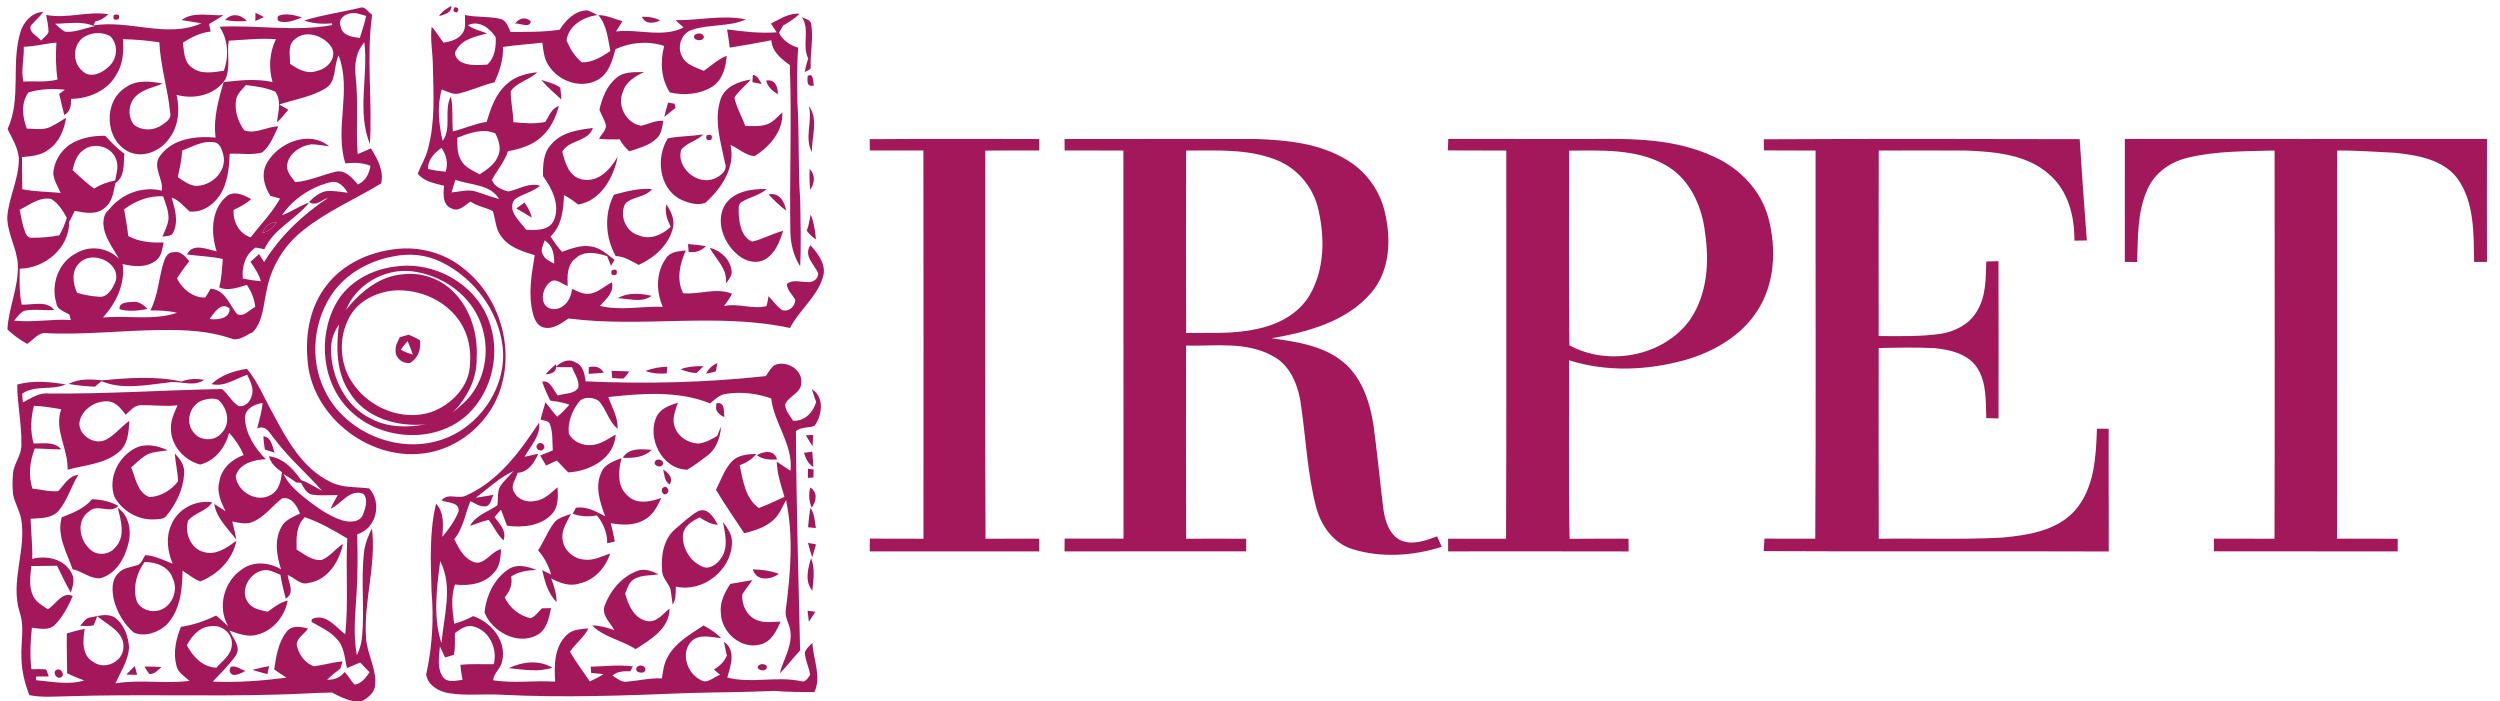 <svg width="189" height="53" viewBox="0 0 189 53" fill="none" xmlns="http://www.w3.org/2000/svg">
<g clip-path="url(#clip0_147_9480)">
<path d="M19.82 17.617C20.051 17.19 20.358 16.761 20.917 16.814C20.653 17.2 20.293 17.512 19.82 17.617Z" fill="#A2185B"/>
<path d="M34.394 0.541C34.681 0.575 34.728 0.711 34.539 0.944C34.251 0.909 34.204 0.774 34.394 0.541Z" fill="#A2185B"/>
<path d="M22.995 1.55C24.376 1.119 25.82 0.933 27.225 0.587C27.622 0.443 27.839 0.945 28.135 1.117C27.677 4.36 28.168 7.635 27.965 10.89C26.973 8.436 27.853 5.754 27.544 3.209C26.93 3.872 26.793 4.811 26.877 5.677C27.11 7.659 26.89 9.66 27.041 11.646C27.376 11.511 27.71 11.365 28.041 11.217C28.534 12.018 29.033 12.886 28.818 13.865C26.861 15.059 24.713 15.963 22.921 17.412C21.453 18.552 20.448 20.248 20.137 22.068C19.9 23.1 19.882 24.31 19.105 25.119C18.593 25.325 18.057 25.827 17.476 25.588C15.807 25.018 14.024 24.927 12.271 24.949C9.274 24.967 6.279 25.347 3.283 25.177C2.79 25.283 2.461 25.722 2.062 25.999C1.516 25.697 1.006 25.337 0.56 24.902C0.648 23.254 1.411 21.706 1.35 20.043C1.295 18.783 0.546 17.66 0.548 16.394C0.663 14.942 1.395 13.6 1.424 12.136C1.448 11.264 0.929 10.52 0.575 9.757C1.644 7.422 0.8 4.77 1.563 2.371C1.808 1.615 2.42 0.943 3.269 0.899C3.005 1.283 2.637 1.574 2.338 1.926C2.129 2.444 2.839 2.729 3.107 3.067C3.293 2.857 3.561 2.693 3.669 2.426C3.667 1.987 3.565 1.558 3.487 1.127C5.058 1.445 6.623 0.816 8.192 1.077C7.912 1.333 7.595 1.556 7.208 1.619C7.171 1.696 7.1 1.847 7.063 1.922C9.777 1.477 12.6 2.913 15.224 1.766C14.729 1.663 14.224 1.613 13.727 1.518C14.633 0.838 15.846 1.214 16.893 1.147C16.54 1.388 16.171 1.605 15.803 1.817C15.844 2.005 15.885 2.195 15.928 2.385C15.159 2.464 14.467 2.81 13.829 3.221C13.917 3.874 13.895 4.671 14.5 5.1C15.19 5.648 16.118 5.464 16.92 5.351C17.319 4.259 17.249 3.004 16.601 2.021C19.438 1.874 22.299 2.416 25.116 1.896C25.11 1.863 25.1 1.797 25.094 1.764C24.386 1.833 23.668 1.789 22.995 1.55ZM25.758 2.007C25.863 2.691 26.636 2.798 27.2 2.875C27.378 2.323 27.56 1.77 27.681 1.204C27.325 1.117 26.969 0.941 26.595 0.994C26.09 1.032 25.503 1.443 25.758 2.007ZM4.164 1.795C4.406 2.005 4.629 2.248 4.919 2.396C5.682 2.48 6.4 2.118 7.137 1.989C6.22 1.56 5.146 1.787 4.164 1.795ZM6.574 2.679C5.517 3.116 5.373 4.649 6.224 5.359C6.838 5.99 7.799 5.491 8.298 4.965C8.902 4.356 8.949 3.322 8.311 2.719C7.783 2.442 7.116 2.43 6.574 2.679ZM22.25 3C21.721 3.451 21.946 4.216 21.929 4.819C22.504 5.234 23.23 5.632 23.956 5.363C24.697 5.217 25.437 4.461 25.122 3.684C24.631 2.723 23.099 2.179 22.25 3ZM9.29 2.96C9.36 3.882 9.307 4.859 8.785 5.66C8.116 6.862 6.719 7.461 5.375 7.473C5.379 7.954 5.334 8.444 4.858 8.695C4.727 8.165 4.592 7.635 4.473 7.101C4.582 7.022 4.794 6.864 4.903 6.785C3.989 6.678 3.029 6.723 2.152 6.985C1.565 7.785 1.696 8.847 2.025 9.72C2.561 9.731 3.117 9.83 3.637 9.664C4.126 9.476 4.551 9.164 4.999 8.903C4.848 9.816 4.477 10.756 3.682 11.302C3.113 11.759 2.362 11.81 1.663 11.875C1.669 12.684 1.661 13.495 1.683 14.304C2.639 14.503 3.62 14.488 4.588 14.584C4.371 14.118 4.091 13.663 4.027 13.145C4.072 12.156 4.684 11.211 5.576 10.758C6.304 10.382 7.143 10.25 7.957 10.269C8.407 10.754 8.861 11.236 9.401 11.622C9.329 12.399 9.468 13.348 8.716 13.849C8.587 14.521 8.491 15.293 7.891 15.732C7.265 16.269 6.384 16.088 5.649 15.941C5.517 16.222 5.377 16.499 5.228 16.772C5.249 18.738 3.414 20.28 1.495 20.314C1.475 21.221 1.452 22.133 1.636 23.029C2.459 23.074 3.496 22.685 4.101 23.432C3.418 23.486 2.729 23.367 2.047 23.458C1.581 23.484 1.354 23.939 1.068 24.237C2.497 24.399 3.923 24.099 5.353 24.192C5.326 24.091 5.273 23.889 5.247 23.788C4.882 23.543 4.297 23.418 4.257 22.902C3.821 21.476 4.439 19.782 5.819 19.111C6.846 18.52 8.172 18.738 8.998 19.566C8.658 18.975 8.262 18.411 8.004 17.78C7.767 17.151 7.664 16.333 8.239 15.848C9.172 14.662 10.739 14.045 12.234 14.414C12.369 13.524 11.483 12.609 12.093 11.796C13.021 10.479 14.803 10.263 16.3 10.4C16.11 8.974 16.511 7.566 16.904 6.209C18.133 6.067 19.381 5.932 20.604 6.205C20.295 5.13 20.371 3.971 20.86 2.964C19.671 2.871 18.483 3.013 17.294 3.077C17.139 4.036 17.439 5.05 17.057 5.97C16.288 7.184 14.68 7.548 13.347 7.166C13.602 8.268 13.512 9.492 12.821 10.431C12.166 11.403 10.808 12.016 9.689 11.452C7.895 10.53 7.807 7.633 9.528 6.591C10.338 6.014 11.379 6.148 12.297 6.316C11.61 6.617 10.798 6.737 10.254 7.289C9.693 7.837 9.64 8.8 10.109 9.417C10.7 9.907 11.602 9.892 12.222 9.464C12.545 9.243 12.997 8.966 12.862 8.507C12.692 6.723 12.13 4.995 12.046 3.199C11.133 3.057 10.213 2.984 9.29 2.96ZM1.8 3.534C1.827 4.414 1.575 5.292 1.769 6.168C2.63 6.12 3.51 6.241 4.353 6.01C4.207 5.086 4.209 4.149 4.265 3.219C3.438 3.29 2.632 3.516 1.8 3.534ZM24.57 6.704C23.515 7.329 22.271 7.513 21.119 7.9C21.342 8.037 21.569 8.163 21.798 8.29C21.53 8.63 21.248 8.964 20.929 9.259C21.027 8.491 21.307 7.619 20.802 6.925C20.107 6.615 19.338 6.522 18.589 6.433C18.313 6.757 17.961 7.056 17.857 7.485C17.707 8.317 17.971 9.182 18.468 9.854C19.325 10.169 20.168 9.561 21.037 9.557C20.712 10.25 20.426 11.015 19.825 11.527C19.031 11.747 18.176 11.578 17.362 11.622C17.321 12.708 17.219 13.861 16.593 14.794C16.1 15.518 15.239 16.099 14.326 15.985C13.897 15.607 13.539 15.134 12.974 14.934C13.23 15.787 13.518 16.752 13.083 17.6C12.956 17.907 12.537 17.81 12.277 17.899C12.444 17.472 12.669 17.058 12.735 16.6C12.778 15.987 12.522 15.413 12.332 14.845C11.25 14.774 10.235 15.192 9.382 15.822C9.499 16.493 9.626 17.167 9.693 17.846C10.514 18.287 11.452 18.37 12.371 18.328C12.258 18.813 12.224 19.398 11.771 19.714C11.054 20.248 10.094 20.173 9.272 19.956C9.474 21.476 8.783 22.9 7.783 24.006C9.642 23.826 11.581 24.255 13.381 23.648C12.725 23.484 12.046 23.47 11.371 23.468C11.945 22.349 11.996 21.075 12.352 19.892C12.463 19.532 12.645 19.066 13.099 19.068C13.637 18.941 14.005 19.382 14.31 19.74C13.985 20.169 13.662 20.598 13.375 21.053C13.799 21.846 14.559 22.519 15.517 22.495C15.66 22.277 15.791 22.054 15.916 21.828C17.006 21.896 17.337 23.013 17.91 23.733C18.419 24.02 18.871 23.403 19.299 23.199C19.237 22.596 19 22.04 18.667 21.538C17.988 21.726 17.266 22.032 16.572 21.722C16.762 21.022 16.785 20.298 16.84 19.58C15.952 19.378 15.038 19.364 14.14 19.236C14.578 18.332 15.654 18.852 16.38 19.006C15.94 17.65 15.94 15.89 17.092 14.875C17.65 14.361 18.43 14.739 18.986 15.049C18.601 15.411 18.125 15.643 17.656 15.876C17.617 16.774 18.053 17.638 18.947 17.944C19.698 16.973 20.571 16.088 21.174 15.012C20.931 14.944 20.688 14.877 20.444 14.81C19.955 14.074 19.712 13.095 20.197 12.292C21.072 10.77 23.396 9.816 24.881 11.062C24.423 11.013 23.971 10.906 23.508 10.912C22.721 11.029 21.909 11.555 21.723 12.36C21.584 12.919 22.021 13.36 22.32 13.772C23.377 13.687 24.341 13.232 25.357 12.983C26.106 12.807 26.626 13.453 27.053 13.946C27.642 13.685 27.904 13.133 28.01 12.538C27.403 12.287 26.75 12.279 26.108 12.354C25.271 9.684 26.615 6.824 25.595 4.192C25.198 5.007 25.476 6.197 24.57 6.704ZM13.776 11.379C13.729 12.059 13.592 12.726 13.439 13.39C13.841 13.657 14.245 13.964 14.735 14.05C15.95 14.114 17.188 12.957 16.883 11.717C16.785 11.329 16.625 10.762 16.137 10.752C15.294 10.631 14.535 11.098 13.776 11.379ZM6.327 11.329C5.801 11.665 5.625 12.286 5.486 12.852C6.003 13.345 6.529 13.833 7.11 14.256C7.601 13.958 8.137 13.746 8.705 13.649C8.799 13.099 9.008 12.508 8.746 11.97C8.382 11.066 7.104 10.73 6.327 11.329ZM21.316 16.269C22.038 16.022 22.655 15.555 23.377 15.308C22.359 16.594 20.688 17.284 19.99 18.838C19.825 18.807 19.491 18.745 19.325 18.714C18.538 19.236 18.264 20.167 18.356 21.067C18.808 21.144 19.262 21.217 19.718 21.269C19.585 20.719 19.246 20.26 18.937 19.794C19.149 19.596 19.364 19.402 19.581 19.208C19.71 19.41 19.839 19.61 19.968 19.813C21.177 17.846 22.876 16.24 24.797 14.962C24.325 15.093 23.85 15.648 23.369 15.261C23.748 14.875 24.2 14.501 24.762 14.438C25.276 14.412 25.783 14.517 26.292 14.571C26 14.104 25.572 13.6 24.942 13.787C23.496 14.143 22.152 15.045 21.316 16.269ZM1.483 15.862C1.61 16.432 1.689 17.017 1.91 17.563C1.976 17.786 2.162 18.006 2.424 17.974C3.111 17.976 3.807 17.921 4.482 17.792C4.723 17.373 4.919 16.924 5.05 16.461C4.754 15.927 4.404 15.36 3.87 15.041C2.972 14.867 2.234 15.494 1.483 15.862ZM19.82 17.618C20.293 17.513 20.653 17.201 20.917 16.815C20.358 16.762 20.052 17.191 19.82 17.618ZM6.009 19.884C5.375 20.47 5.496 21.427 5.829 22.137C6.331 22.279 6.842 22.394 7.366 22.422C8.098 22.586 8.538 21.789 8.752 21.223C9.11 19.819 6.946 18.878 6.009 19.884ZM15.842 24.111C16.425 24.221 17.442 24.069 17.347 23.302C16.679 22.799 16.202 23.666 15.842 24.111Z" fill="#A2185B"/>
<path d="M33.188 1.214C33.41 0.862 33.773 0.65 34.122 0.441C34.149 0.988 33.599 1.093 33.188 1.214Z" fill="#A2185B"/>
<path d="M42.31 2.246C42.772 1.52 43.46 0.799 44.392 0.783C44.664 0.872 44.916 1.01 45.172 1.139C44.11 1.275 43.005 1.912 42.828 3.037C43.075 3.672 43.46 4.275 43.989 4.716C44.795 4.73 45.497 4.287 46.141 3.858C45.953 2.913 45.886 1.912 45.233 1.141C45.871 1.141 46.452 1.449 47.06 1.596C46.898 1.857 46.732 2.118 46.573 2.379C48.269 2.171 50.075 2.875 51.68 2.082C51.478 1.896 51.273 1.708 51.069 1.522C52.842 1.554 54.624 1.099 56.383 1.467C55.112 2.048 53.662 1.811 52.355 2.242C51.529 2.47 51.159 3.514 51.551 4.242C51.836 4.904 52.607 5.09 53.208 5.357C53.777 4.963 54.282 4.473 54.941 4.216C54.867 5.076 54.64 6.033 53.865 6.54C52.93 7.137 51.697 7.238 50.639 6.985C49.96 5.946 49.901 4.647 50.212 3.476C49.007 3.069 47.675 3.195 46.53 3.716C46.288 4.578 46.035 5.567 45.186 6.041C43.904 6.751 42.194 6.132 41.459 4.926C41.122 4.424 41.085 3.805 40.997 3.227C40.007 3.342 39.009 3.401 38.023 3.547C38.074 4.485 37.765 5.371 37.393 6.219C36.505 6.427 35.677 6.822 34.793 7.04C34.304 7.222 33.842 6.923 33.396 6.763C33.028 8.033 33.169 9.387 33.465 10.655C34.181 9.642 33.527 8.337 34.085 7.299C34.276 8.167 34.159 9.057 34.241 9.937C35.098 9.718 35.91 9.348 36.789 9.215C37.106 8.175 37.471 7.081 38.325 6.346C38.939 5.764 39.794 5.557 40.614 5.46C40.031 6.047 39.089 6.201 38.616 6.89C38.589 7.673 38.81 8.448 38.806 9.235C39.606 9.32 40.424 9.375 41.218 9.223C41.516 8.778 41.676 8.191 42.255 8.017C42.014 8.885 41.619 9.743 40.929 10.352C40.242 10.991 39.309 11.268 38.401 11.428C38.15 12.231 37.577 12.864 37.19 13.598C37.362 14.106 37.953 14.359 38.438 14.476C39.236 14.312 39.984 13.776 40.829 14.043C40.307 14.472 39.643 14.644 39.06 14.964C38.69 15.174 38.653 15.688 38.804 16.042C39.035 16.548 39.449 16.938 39.784 17.373C40.506 17.401 41.445 17.452 41.848 16.716C42.392 15.546 41.743 14.27 41.052 13.311C41.04 12.476 41.066 11.531 41.696 10.892C42.459 9.992 43.713 9.813 44.822 9.674C44.46 10.75 43.028 10.538 42.506 11.474C42.729 12.3 43.001 13.351 43.983 13.558C45.225 13.837 46.145 12.803 46.694 11.848C46.397 13.404 45.417 15.196 43.697 15.463C43.374 15.186 43.018 14.948 42.639 14.751C42.594 15.864 42.478 17.053 41.623 17.877C41.879 18.287 42.165 18.68 42.492 19.038C43.175 18.801 43.885 18.508 44.626 18.625C45.354 18.702 45.904 19.226 46.46 19.645C46.372 19.797 46.282 19.946 46.19 20.096C46.088 19.855 45.992 19.612 45.902 19.366C45.125 19.111 44.161 18.913 43.502 19.538C42.862 20.035 42.881 20.889 42.92 21.615C42.494 21.502 42.038 20.984 41.606 21.312C40.942 21.781 40.711 23.189 41.741 23.363C42.602 23.462 43.206 22.619 43.237 21.836C43.67 22.02 44.114 22.285 44.609 22.2C45.241 22.103 45.71 21.617 46.264 21.344C46.442 22.109 45.812 22.62 45.354 23.124C46.922 23.513 48.522 23.13 50.109 23.195C49.582 22.02 49.586 20.553 50.377 19.493C50.696 19 51.328 19.01 51.848 18.927C51.39 19.942 51.124 21.122 51.644 22.169C52.873 22.285 54.161 21.714 55.34 22.208C55.184 22.546 54.951 22.837 54.736 23.138C55.808 22.898 56.896 23.413 57.95 23.14C58.021 22.896 58.058 22.641 58.101 22.39C58.441 22.734 58.711 23.152 59.111 23.434C59.623 23.624 60.124 23.157 60.12 22.659C59.911 22.26 59.492 21.951 59.492 21.469C59.911 21.105 60.488 21.326 60.985 21.318C61.402 21.397 61.897 21.107 61.852 20.644C61.541 19.962 60.731 19.333 61.269 18.538C61.871 19.198 62.538 20.08 62.192 21.018C61.727 22.479 60.419 23.452 59.725 24.795C54.212 23.608 48.538 24.797 42.977 24.077C42.431 24.441 41.807 24.931 41.107 24.759C40.61 24.639 40.394 24.132 40.285 23.689C39.911 22.238 40.189 20.741 40.426 19.293C39.471 19.006 38.416 18.676 37.843 17.8C37.454 17.256 37.464 16.564 37.254 15.953C36.71 15.682 36.08 15.599 35.574 15.239C35.151 15.5 34.711 16.034 34.163 15.769C33.449 15.506 33.502 14.658 33.574 14.045C32.866 13.861 32.066 13.732 31.58 13.131C31.817 12.516 32.173 11.95 32.34 11.308C32.909 9.275 32.772 7.139 32.727 5.054C32.731 4.042 32.504 3.037 32.635 2.027C32.985 2.389 33.22 2.837 33.535 3.227C34.087 3.14 34.711 2.96 35.006 2.448C35.251 2.054 35.135 1.57 35.153 1.135C36.035 1.331 36.959 1.214 37.833 1.429C38.299 1.542 38.413 2.046 38.602 2.412C39.841 2.412 41.083 2.432 42.31 2.246ZM35.376 1.904C35.799 2.23 36.333 2.331 36.822 2.521C35.987 2.774 34.957 2.926 34.507 3.773C34.235 4.064 34.537 4.441 34.775 4.645C35.39 4.997 36.153 4.92 36.839 4.884C37.405 4.37 37.516 3.53 37.472 2.81C37.02 2.131 36.241 1.505 35.376 1.904ZM34.574 10.414C34.576 10.979 34.539 11.578 34.84 12.083C35.116 12.65 35.742 12.888 36.262 13.182C36.816 12.818 37.425 12.423 37.661 11.774C37.912 11.226 37.706 10.592 37.448 10.087C36.505 9.666 35.472 10.066 34.574 10.414ZM32.349 12.771C32.788 12.882 33.24 12.941 33.695 12.979C33.891 12.35 33.758 11.711 33.371 11.183C32.834 11.569 32.351 12.067 32.349 12.771ZM34.429 13.59C34.327 13.908 34.228 14.227 34.139 14.549C34.77 14.495 35.429 14.278 36.053 14.505C36.614 14.683 37.164 14.899 37.736 15.045C37.035 13.898 35.554 14.015 34.429 13.59ZM41.171 18.176C41.079 18.532 40.798 18.933 41.064 19.281C41.214 19.625 41.596 19.75 41.893 19.934C41.919 19.273 41.797 18.54 41.171 18.176Z" fill="#A2185B"/>
<path d="M8.615 1.133C8.959 1.026 9.076 1.133 8.965 1.453C8.62 1.558 8.503 1.451 8.615 1.133Z" fill="#A2185B"/>
<path d="M19.313 0.972C19.53 1.071 19.742 1.174 19.955 1.281C19.742 1.394 19.522 1.49 19.303 1.587C19.307 1.433 19.311 1.125 19.313 0.972Z" fill="#A2185B"/>
<path d="M21.044 1.196C21.629 0.97 22.261 1.146 22.835 1.316C22.328 1.512 21.79 1.743 21.232 1.639C20.956 1.599 20.931 1.407 21.044 1.196Z" fill="#A2185B"/>
<path d="M58.287 1.783C58.972 1.435 59.643 0.971 60.458 1.042C60.081 1.39 59.656 1.673 59.21 1.926C59.101 2.11 58.995 2.294 58.889 2.478C59.187 3.055 59.721 3.427 60.345 3.603C60.237 4.965 60.263 6.332 60.284 7.698C60.439 10.186 60.321 12.684 60.498 15.172C60.519 16.825 60.574 18.48 60.492 20.13C60.005 19.378 59.787 18.492 59.754 17.606C59.674 13.378 59.868 9.148 59.709 4.92C59.054 4.449 58.373 3.911 58.312 3.043C57.267 3.243 56.221 3.435 55.17 3.601C55.115 3.14 55.039 2.681 54.968 2.224C56.207 2.398 57.459 2.529 58.713 2.444C58.572 2.224 58.428 2.003 58.287 1.783Z" fill="#A2185B"/>
<path d="M17.022 1.515C17.482 0.963 18.227 1.078 18.659 1.59C18.112 1.635 17.562 1.61 17.022 1.515Z" fill="#A2185B"/>
<path d="M38.941 1.784C39.24 1.361 39.745 1.234 40.134 1.622C40.028 2.171 39.306 1.726 38.941 1.784Z" fill="#A2185B"/>
<path d="M48.532 1.265C49.011 1.253 49.492 1.316 49.911 1.556C49.406 1.763 48.79 1.872 48.532 1.265Z" fill="#A2185B"/>
<path d="M60.617 1.285C60.868 1.443 61.296 1.475 61.327 1.837C61.511 2.905 61.239 3.983 61.29 5.058C61.323 5.304 60.961 5.325 60.836 5.47C60.895 5.114 60.989 4.764 61.1 4.418C60.599 3.417 61.263 2.24 60.617 1.285Z" fill="#A2185B"/>
<path d="M52.499 2.664C52.687 2.47 53.157 2.474 53.217 2.785C53.184 3.196 52.288 3.073 52.499 2.664Z" fill="#A2185B"/>
<path d="M46.628 5.863C47.207 5.389 48.001 5.462 48.702 5.452C48.025 5.754 47.322 6.17 47.099 6.923C46.626 7.967 47.322 9.322 48.477 9.508C49.036 9.375 49.559 9.091 50.15 9.132C50.058 9.589 50.022 10.111 49.655 10.451C49.105 11.015 48.297 11.187 47.577 11.44C47.283 11.179 47.031 10.877 46.849 10.53C46.327 10.55 45.806 10.55 45.288 10.493C45.448 10.164 45.798 9.894 45.814 9.508C45.73 9.073 45.46 8.703 45.317 8.288C45.522 7.394 45.882 6.451 46.628 5.863Z" fill="#A2185B"/>
<path d="M56.917 5.656C57.287 5.709 57.407 6.087 57.594 6.35C57.416 6.316 57.06 6.249 56.882 6.215C56.89 6.075 56.908 5.796 56.917 5.656Z" fill="#A2185B"/>
<path d="M61.063 5.737C61.533 5.49 61.443 6.18 61.537 6.449C60.983 6.631 61.022 6.121 61.063 5.737Z" fill="#A2185B"/>
<path d="M40.925 6.045C41.408 6.207 41.934 6.32 42.353 6.625C42.406 6.921 42.414 7.22 42.439 7.52C41.919 7.044 41.373 6.591 40.925 6.045Z" fill="#A2185B"/>
<path d="M54.464 7.538C54.779 6.559 55.821 6.158 56.757 6.011C56.365 6.484 55.847 6.85 55.52 7.378C55.677 8.131 56.086 8.804 56.344 9.527C56.884 9.523 57.445 9.579 57.966 9.409C58.453 9.245 58.776 8.829 59.14 8.495C59.23 9.901 58.187 11.09 57.056 11.798C56.375 11.78 55.845 11.214 55.231 10.963C55.604 12.674 54.54 14.246 53.317 15.338C52.656 15.565 51.899 15.314 51.302 14.998C49.793 14.074 49.606 11.877 50.48 10.463C51.361 10.279 52.278 10.313 53.168 10.156C52.691 10.665 51.891 10.777 51.488 11.343C51.13 12.664 52.691 14.027 53.988 13.516C54.446 13.322 55.035 12.903 54.814 12.334C54.495 10.773 53.961 9.12 54.464 7.538Z" fill="#A2185B"/>
<path d="M57.921 6.097C58.596 5.948 58.821 6.583 58.807 7.129C58.406 6.884 58.034 6.573 57.921 6.097Z" fill="#A2185B"/>
<path d="M50.513 7.756C50.633 7.776 50.874 7.819 50.997 7.841C51.014 7.922 51.05 8.082 51.067 8.162C50.787 8.387 50.502 8.614 50.22 8.834C50.296 8.47 50.404 8.112 50.513 7.756Z" fill="#A2185B"/>
<path d="M61.149 8.011C61.907 9.044 61.351 10.341 61.38 11.502C60.787 10.408 61.447 9.172 61.149 8.011Z" fill="#A2185B"/>
<path d="M53.431 10.225C53.775 10.13 53.889 10.239 53.779 10.554C53.435 10.651 53.319 10.542 53.431 10.225Z" fill="#A2185B"/>
<path d="M65.749 10.521C70.02 10.485 74.291 10.518 78.562 10.507C78.564 10.797 78.566 11.086 78.57 11.375C77.208 11.379 75.847 11.371 74.487 11.385C74.497 21.166 74.461 30.949 74.506 40.73C75.858 40.717 77.21 40.73 78.562 40.721C78.564 41.043 78.566 41.365 78.568 41.686C74.297 41.68 70.024 41.68 65.753 41.688C65.753 41.365 65.755 41.041 65.757 40.719C67.109 40.725 68.461 40.721 69.813 40.727C69.82 30.943 69.826 21.158 69.809 11.375C68.459 11.377 67.111 11.379 65.761 11.375C65.757 11.09 65.753 10.805 65.749 10.521Z" fill="#A2185B"/>
<path d="M80.478 10.511C85.287 10.499 90.098 10.509 94.907 10.507C97.294 10.586 99.812 10.835 101.88 12.127C103.295 12.985 104.322 14.419 104.688 16.019C105.187 18.085 105.097 20.49 103.633 22.171C101.769 24.321 98.846 25.106 96.13 25.572C98.022 25.843 100.057 26.126 101.571 27.39C102.974 28.571 103.563 30.398 103.837 32.144C104.12 34.244 104.32 36.352 104.578 38.453C104.703 39.327 104.979 40.327 105.801 40.802C106.713 41.273 107.758 40.875 108.646 40.549C108.763 40.81 108.881 41.073 108.998 41.338C106.834 42.028 104.428 42.194 102.242 41.512C100.792 41.065 99.853 39.72 99.493 38.316C98.799 35.65 98.72 32.878 98.286 30.169C98.038 28.885 97.427 27.524 96.191 26.901C94.199 25.802 91.845 26.174 89.666 26.128C89.662 30.995 89.652 35.862 89.671 40.729C91.184 40.721 92.698 40.721 94.211 40.729C94.211 41.047 94.209 41.364 94.211 41.682C89.634 41.682 85.056 41.68 80.478 41.684C80.48 41.36 80.482 41.041 80.486 40.719C81.969 40.725 83.454 40.723 84.939 40.721C84.923 30.942 84.944 21.162 84.929 11.383C83.448 11.371 81.967 11.381 80.486 11.375C80.482 11.088 80.48 10.798 80.478 10.511ZM89.671 11.383C89.656 15.979 89.656 20.577 89.671 25.173C91.415 25.139 93.185 25.27 94.903 24.894C96.545 24.586 98.194 23.747 99.039 22.262C100.129 20.354 100.158 18.024 99.689 15.928C99.344 14.257 98.171 12.785 96.574 12.123C94.395 11.227 91.978 11.385 89.671 11.383Z" fill="#A2185B"/>
<path d="M109.491 10.504C113.087 10.512 116.681 10.502 120.277 10.508C123.406 10.461 126.673 10.493 129.561 11.841C131.523 12.719 133.155 14.412 133.697 16.502C134.313 18.83 134.186 21.48 132.828 23.539C131.613 25.404 129.563 26.582 127.452 27.201C124.588 28.006 121.479 28.145 118.622 27.237C118.64 31.736 118.569 36.237 118.661 40.734C120.146 40.718 121.631 40.726 123.118 40.726C123.12 41.047 123.122 41.367 123.126 41.689C118.577 41.676 114.028 41.684 109.479 41.684C109.477 41.365 109.475 41.045 109.475 40.726C110.935 40.726 112.395 40.72 113.858 40.728C113.899 30.947 113.864 21.164 113.876 11.383C112.402 11.365 110.929 11.39 109.454 11.367C109.466 11.08 109.477 10.791 109.491 10.504ZM118.624 11.39C118.632 16.295 118.587 21.203 118.646 26.106C121.614 27.724 125.775 26.938 127.763 24.176C129.07 22.273 129.232 19.835 128.904 17.616C128.683 15.595 127.745 13.477 125.873 12.458C123.68 11.232 121.056 11.375 118.624 11.39Z" fill="#A2185B"/>
<path d="M133.343 10.53C141.302 10.489 149.263 10.499 157.224 10.521C157.383 13.074 157.574 15.627 157.766 18.178C157.449 18.182 157.138 18.186 156.825 18.192C156.843 16.394 156.373 14.456 154.962 13.224C153.288 11.689 150.891 11.48 148.721 11.383C146.491 11.369 144.264 11.377 142.034 11.381C142.016 16.056 142.026 20.731 142.028 25.404C143.622 25.412 145.225 25.461 146.808 25.222C147.847 25.034 148.88 24.498 149.429 23.571C150.151 22.445 150.126 21.057 150.161 19.772C150.468 19.76 150.777 19.75 151.087 19.74C151.096 23.705 151.092 27.67 151.09 31.637C150.779 31.626 150.47 31.616 150.163 31.606C150.112 30.322 150.208 28.912 149.461 27.789C148.768 26.751 147.442 26.434 146.266 26.322C144.855 26.248 143.44 26.284 142.03 26.31C142.026 31.117 142.016 35.923 142.034 40.73C145.145 40.685 148.261 40.806 151.368 40.642C153.319 40.462 155.479 40.127 156.858 38.605C158.341 36.912 158.459 34.544 158.529 32.413C158.821 32.413 159.116 32.413 159.415 32.413C159.425 35.506 159.406 38.599 159.423 41.692C150.727 41.658 142.03 41.711 133.335 41.664C133.351 41.349 133.372 41.035 133.392 40.719C134.673 40.73 135.951 40.719 137.234 40.723C137.297 30.943 137.246 21.162 137.258 11.379C135.955 11.373 134.654 11.385 133.353 11.369C133.349 11.088 133.345 10.809 133.343 10.53Z" fill="#A2185B"/>
<path d="M160.638 10.501C169.764 10.509 178.889 10.507 188.016 10.501C188.008 13.6 188.008 16.699 188.016 19.798C187.691 19.8 187.368 19.804 187.046 19.806C186.999 17.678 187.085 15.328 185.791 13.505C184.7 12.044 182.745 11.729 181.037 11.549C179.587 11.484 178.139 11.363 176.688 11.383C176.678 21.164 176.688 30.944 176.682 40.725C178.212 40.727 179.74 40.713 181.27 40.733C181.266 41.051 181.266 41.368 181.266 41.688C176.635 41.674 172.002 41.692 167.371 41.678C167.367 41.36 167.367 41.041 167.369 40.723C168.897 40.725 170.425 40.721 171.953 40.727C171.978 30.944 171.965 21.162 171.959 11.379C169.797 11.442 167.596 11.403 165.479 11.903C164.146 12.196 162.9 13.036 162.35 14.304C161.568 16.026 161.632 17.959 161.568 19.806C161.255 19.804 160.944 19.802 160.636 19.8C160.64 16.701 160.631 13.6 160.638 10.501Z" fill="#A2185B"/>
<path d="M61.212 12.771C61.644 13.216 61.617 13.867 61.245 14.336C61.2 13.816 61.184 13.292 61.212 12.771Z" fill="#A2185B"/>
<path d="M46.409 14.721C47.346 14.47 48.309 14.209 49.291 14.292C48.784 14.966 47.784 14.816 47.252 15.425C46.822 16.313 47.301 17.521 48.287 17.79C49.142 18.168 50.081 17.745 50.705 17.145C50.445 16.614 50.226 16.05 50.382 15.453C50.711 15.959 51.007 16.552 50.887 17.173C50.598 18.492 49.479 19.485 48.285 20.027C47.731 19.742 47.203 19.374 46.548 19.36C45.753 17.942 45.669 16.18 46.409 14.721Z" fill="#A2185B"/>
<path d="M54.857 15.409C55.542 14.456 56.849 14.26 57.952 14.296C57.422 14.77 56.7 14.889 56.103 15.245C55.743 15.423 55.869 15.884 55.847 16.206C55.902 16.965 56.068 17.925 56.857 18.265C57.671 18.081 58.402 17.652 59.212 17.448C58.944 18.255 58.623 19.153 57.841 19.608C57.08 20.037 56.127 19.675 55.573 19.08C54.618 18.176 54.092 16.582 54.857 15.409Z" fill="#A2185B"/>
<path d="M58.105 14.697C58.928 14.529 59.318 15.249 59.431 15.927C58.946 15.564 58.516 15.137 58.105 14.697Z" fill="#A2185B"/>
<path d="M39.027 15.757C39.238 15.611 39.446 15.461 39.653 15.31C39.901 15.66 40.097 16.042 40.215 16.455C39.815 16.228 39.424 15.987 39.027 15.757Z" fill="#A2185B"/>
<path d="M61.288 16.214C61.474 16.649 61.56 17.112 61.629 17.577C61.644 17.709 61.67 17.974 61.685 18.105C61.415 17.919 61.167 17.705 60.991 17.428C61.159 17.041 61.196 16.621 61.288 16.214Z" fill="#A2185B"/>
<path d="M52.014 18.451C52.466 18.488 52.918 18.532 53.366 18.609C53.02 18.969 52.558 19.129 52.063 19.044C52.05 18.896 52.026 18.599 52.014 18.451Z" fill="#A2185B"/>
<path d="M29.884 18.832C31.674 18.611 33.556 19.105 34.961 20.232C38.027 22.55 39.152 27.095 37.374 30.508C36.311 32.517 34.247 34.036 31.944 34.285C27.73 34.794 23.445 31.307 23.24 27.089C23.081 25.165 23.467 23.124 24.689 21.575C25.912 19.962 27.894 19.064 29.884 18.832ZM29.771 19.376C28.043 19.681 26.382 20.561 25.3 21.947C23.69 24.081 23.357 27.132 24.554 29.529C26.041 32.632 29.96 34.325 33.269 33.279C36.254 32.347 38.397 29.199 37.988 26.104C37.632 23.418 35.8 20.996 33.349 19.805C32.249 19.256 30.972 19.131 29.771 19.376Z" fill="#A2185B"/>
<path d="M53.652 18.733C54.476 18.941 55.184 19.58 55.303 20.436C55.389 20.834 55.07 21.14 54.877 21.447C55.025 20.335 54.135 19.619 53.652 18.733Z" fill="#A2185B"/>
<path d="M29.966 20.141C32.848 19.754 35.879 21.444 36.922 24.15C37.882 26.557 37.26 29.529 35.366 31.323C32.981 33.547 28.921 33.33 26.581 31.153C24.337 29.102 23.968 25.499 25.425 22.908C26.337 21.288 28.141 20.339 29.966 20.141ZM26.159 23.426C27.225 22.085 28.689 20.857 30.483 20.735C31.882 20.566 33.343 21.087 34.314 22.097C35.605 23.406 36.139 25.303 36.037 27.102C36.063 28.657 35.296 30.116 34.204 31.198C34.754 30.741 35.329 30.286 35.734 29.687C36.875 28.075 37.01 25.86 36.2 24.079C35.312 22.095 33.273 20.766 31.123 20.507C29.062 20.28 26.922 21.502 26.159 23.426ZM29.765 21.963C28.434 22.093 27.084 22.75 26.427 23.948C25.546 25.546 25.66 27.652 26.769 29.116C28.031 30.874 30.44 31.837 32.555 31.168C34.108 30.636 35.497 29.215 35.531 27.524C35.621 26.45 35.417 25.34 34.834 24.419C33.789 22.742 31.727 21.818 29.765 21.963ZM25.024 26.497C25.067 28.578 26.143 30.767 28.11 31.681C29.354 32.337 30.823 32.329 32.177 32.08C30.025 32.296 27.599 31.59 26.433 29.669C25.406 28.164 25.408 26.28 25.621 24.545C25.224 25.117 24.991 25.799 25.024 26.497Z" fill="#A2185B"/>
<path d="M46.248 20.433C46.577 20.314 46.698 20.419 46.608 20.751C46.278 20.87 46.158 20.763 46.248 20.433Z" fill="#A2185B"/>
<path d="M46.698 22.545C47.481 22.094 48.41 22.175 49.261 22.363C48.51 22.925 47.549 22.567 46.698 22.545Z" fill="#A2185B"/>
<path d="M9.041 23.377C8.945 22.851 9.673 22.847 10.033 22.825C10.499 22.748 10.851 23.066 11.158 23.357C10.46 23.483 9.732 23.582 9.041 23.377Z" fill="#A2185B"/>
<path d="M30.226 25.483C30.449 25.424 30.672 25.363 30.892 25.303C31.179 25.43 31.471 25.552 31.739 25.718C31.858 26.381 31.604 27.099 30.991 27.439C30.449 27.524 29.866 27.057 29.907 26.498C29.872 26.128 30.085 25.807 30.226 25.483ZM30.305 26.436C30.58 26.616 30.901 26.705 31.21 26.808C31.095 26.462 30.964 26.12 30.815 25.786C30.635 25.995 30.451 26.201 30.305 26.436Z" fill="#A2185B"/>
<path d="M42.005 27.752C42.392 27.372 42.952 27.066 43.48 27.388C44.094 27.605 44.194 28.278 44.274 28.83C48.817 29.035 53.376 28.927 57.898 28.432C58.107 28.145 58.263 27.795 58.571 27.598C59.451 27.218 60.676 27.94 60.576 28.933C60.588 29.712 59.629 29.923 59.359 30.564C59.367 31.045 59.715 31.424 59.96 31.812C60.85 31.845 61.466 31.185 61.701 30.392C61.588 30.068 61.476 29.745 61.376 29.419C62.345 30.01 62.161 31.383 61.584 32.19C61.13 32.37 60.557 32.263 60.173 32.591C60.197 38.117 60.369 43.652 60.488 49.177C59.948 49.737 59.494 50.37 58.944 50.92C59.216 49.858 59.905 48.865 59.756 47.728C59.698 47.178 59.312 46.687 59.404 46.122C59.762 43.369 60.005 40.541 59.424 37.8C59.132 38.348 58.903 38.961 58.404 39.364C57.804 39.892 57.021 40.118 56.262 40.312C55.544 39.222 54.797 38.148 54.127 37.027C54.499 36.303 54.761 35.496 55.325 34.885C55.8 34.387 56.53 34.337 57.178 34.315C56.855 34.727 56.405 34.994 55.92 35.176C56.176 36.331 56.323 37.656 57.371 38.409C58.027 38.154 58.67 37.861 59.306 37.557C59.04 36.689 58.753 35.815 58.723 34.901C59.072 35.126 59.412 35.364 59.762 35.593C59.981 33.612 58.52 32.025 58.303 30.121C57.23 29.743 56.045 29.597 54.914 29.771C54.411 29.82 54.051 30.188 53.691 30.497C51.253 29.522 48.547 29.735 45.992 30.016C46.256 30.805 46.736 31.545 46.687 32.409C45.994 31.849 45.849 30.908 45.241 30.291C44.801 30 44.016 29.957 43.715 30.463C43.214 31.118 42.917 31.95 43.001 32.775C43.304 33.408 44.096 33.728 44.777 33.641C45.442 33.578 45.984 33.167 46.544 32.852C46.452 34.656 44.593 35.623 42.958 35.714C42.666 35.419 42.377 35.122 42.099 34.814C41.827 34.944 41.555 35.071 41.281 35.196C41.132 34.944 40.985 34.691 40.839 34.436C41.156 34.306 41.473 34.179 41.791 34.05C41.741 33.398 41.813 32.716 41.582 32.093C41.494 31.776 41.107 31.818 40.862 31.711C40.98 31.276 41.103 30.841 41.234 30.41C41.537 30.77 41.801 31.163 42.128 31.503C42.47 31.236 42.762 30.916 43.044 30.59C42.576 30.428 42.089 30.343 41.598 30.287C41.381 29.816 41.144 29.35 40.993 28.851C41.623 28.721 41.837 29.526 42.173 29.901C42.682 29.727 43.394 29.811 43.717 29.318C43.826 28.752 43.425 28.268 43.243 27.762C42.83 27.762 42.416 27.764 42.005 27.752Z" fill="#A2185B"/>
<path d="M53.388 28.247C53.554 27.87 53.867 27.611 54.237 27.439C54.206 27.597 54.149 27.913 54.118 28.071C53.883 28.16 53.632 28.196 53.388 28.247Z" fill="#A2185B"/>
<path d="M41.242 28.295C41.484 28.022 41.748 27.771 42.024 27.532C42.145 28.099 41.737 28.283 41.242 28.295Z" fill="#A2185B"/>
<path d="M44.513 27.757C44.983 27.652 45.407 27.733 45.64 28.182C45.262 28.216 44.883 28.242 44.505 28.265C44.507 28.137 44.511 27.884 44.513 27.757Z" fill="#A2185B"/>
<path d="M48.803 28.044C49.324 27.829 49.88 27.742 50.443 27.728C50.435 27.854 50.418 28.105 50.408 28.23C49.866 28.268 49.314 28.244 48.803 28.044Z" fill="#A2185B"/>
<path d="M51.441 27.922C51.991 27.708 52.583 27.676 53.167 27.678C53.014 27.862 52.848 28.034 52.67 28.192C52.243 28.214 51.838 28.05 51.441 27.922Z" fill="#A2185B"/>
<path d="M15.985 29.039C16.713 28.347 17.693 28.035 18.669 27.884C19.503 28.869 19.974 30.099 20.606 31.213C21.668 33.204 22.831 35.391 24.967 36.425C25.873 36.906 26.922 36.797 27.906 36.922C28.9 38 28.473 39.961 27.004 40.387C27.041 41.842 27.051 43.298 26.963 44.753C26.869 46.343 26.677 47.963 26.982 49.543C27.186 49.108 27.331 48.643 27.37 48.163C27.573 46.021 27.266 43.859 27.526 41.718C27.597 41.093 27.837 40.503 28.121 39.944C28.454 42.696 27.503 45.396 27.667 48.143C27.714 49.395 28.485 50.528 28.358 51.797C28.326 52.365 27.835 52.741 27.374 53H26.659C26.106 52.865 25.593 52.622 25.096 52.355C23.684 52.377 22.275 52.486 20.862 52.513C15.611 52.662 10.36 52.466 5.112 52.638C4.146 52.654 3.171 52.745 2.217 52.551C1.874 51.661 1.638 50.722 1.622 49.764C1.555 48.602 1.88 47.407 1.483 46.276C0.759 43.952 2.005 41.597 1.604 39.252C1.487 38.617 1.133 38.055 0.998 37.426C0.927 36.884 0.935 36.331 0.984 35.789C1.051 35.013 1.663 34.381 1.616 33.582C1.651 32.073 1.301 30.584 1.303 29.073C2.504 28.739 3.758 28.867 4.971 29.061C3.921 29.535 2.643 29.081 1.681 29.759C1.681 29.98 1.71 30.202 1.735 30.422C2.346 30.109 2.954 29.666 3.686 29.749C8.055 29.793 12.422 29.49 16.785 29.411C17.251 29.797 17.523 30.38 18.049 30.704C18.54 30.77 18.927 30.364 19.027 29.923C19.233 29.371 18.904 28.828 18.695 28.331C17.806 28.624 16.979 29.271 15.985 29.039ZM15.409 30.236C14.386 30.501 13.952 31.867 14.617 32.668C15.085 33.346 16.216 33.392 16.738 32.751C17.464 32.053 17.213 30.839 16.501 30.228C16.161 30.081 15.754 30.133 15.409 30.236ZM6.001 31.96C5.942 32.927 7.188 33.712 8.049 33.22C8.714 32.866 9.17 32.243 9.779 31.814C9.732 32.64 9.683 33.602 8.984 34.175C7.908 35.087 6.417 35.15 5.108 35.512C5.175 33.948 4.066 32.506 4.627 30.932C3.942 30.823 3.256 30.708 2.563 30.679C2.322 31.616 2.281 32.585 2.538 33.524C3.258 33.546 4.105 33.348 4.633 33.971C3.964 33.977 3.297 33.912 2.628 33.908C2.25 34.873 2.129 35.943 2.453 36.942C3.099 36.999 3.753 37.195 4.402 37.128C4.86 36.653 5.183 35.977 5.922 35.895C5.378 36.764 5.108 37.792 4.451 38.591C3.929 39.216 3.048 39.161 2.311 39.218C2.346 40.227 2.467 41.237 2.436 42.25C3.5 41.975 4.811 42.244 5.376 43.26C5.688 43.739 5.519 44.304 5.353 44.801C4.968 44.144 4.649 43.454 4.314 42.772C3.663 42.778 3.013 42.782 2.363 42.795C2.305 43.547 2.154 44.356 2.51 45.06C2.725 45.526 3.207 45.776 3.608 46.062C4.22 45.722 4.694 44.676 5.502 45.062C5.161 45.835 4.762 46.61 4.165 47.223C3.702 47.698 2.995 47.522 2.412 47.453C2.297 48.495 2.254 49.549 2.371 50.593C2.743 50.591 3.115 50.577 3.488 50.607C3.561 50.781 3.627 50.959 3.686 51.139C3.365 51.147 3.046 51.149 2.725 51.145C2.725 51.216 2.727 51.353 2.727 51.422C3.936 51.533 5.175 51.8 6.366 51.443C5.928 51.281 5.496 51.105 5.077 50.898C5.077 49.893 5.028 48.89 5.054 47.884C5.5 47.751 5.948 47.631 6.406 47.546C6.259 48.406 6.161 49.557 7.069 50.053C7.949 50.678 9.297 50.024 9.331 48.952C9.413 47.757 8.112 47.243 7.345 46.579C7.268 46.816 7.18 47.049 7.077 47.277C6.744 47.358 6.398 47.316 6.061 47.31C6.288 47.067 6.468 46.713 6.84 46.675C7.429 46.571 8.1 46.341 8.654 46.672C9.391 47.184 9.696 48.103 9.761 48.954C9.687 49.941 9.125 50.787 8.724 51.665C10.579 51.347 12.467 51.712 14.331 51.473C13.964 51.133 13.455 50.862 13.341 50.336C13.075 49.349 13.302 48.313 13.68 47.387C14.613 47.257 15.501 46.941 16.343 46.535C16.654 46.8 16.961 47.069 17.256 47.35C16.403 45.906 16.924 43.927 18.325 43.019C19.186 42.396 20.371 42.517 21.248 43.043C20.919 42.02 20.723 40.84 21.267 39.853C21.539 39.301 22.156 39.083 22.678 38.828C22.471 38.275 22.028 37.519 21.334 37.673C20.563 38.251 19.99 39.115 19.055 39.469C18.571 39.671 18.047 39.507 17.556 39.428C17.675 39.876 17.789 40.327 17.855 40.786C17.227 39.94 16.368 39.19 16.2 38.099C16.48 38.279 16.761 38.466 17.045 38.648C16.713 37.954 16.362 37.203 16.581 36.418C16.728 35.443 17.511 34.717 18.421 34.404C18.16 33.781 17.779 33.218 17.325 32.717C17.037 33.813 16.29 34.818 15.143 35.122C13.907 34.804 12.889 33.645 12.923 32.356C12.903 31.744 13.185 31.185 13.422 30.639C12.498 30.75 11.571 30.609 10.645 30.633C10.148 30.625 9.841 31.064 9.505 31.357C9.168 30.926 8.8 30.412 8.208 30.342C7.221 30.263 6.151 30.955 6.001 31.96ZM18.515 31.561C18.55 32.779 19.256 33.865 20.093 34.717C19.203 34.754 18.084 35.033 17.818 36C17.939 37.163 19.387 38.043 20.457 37.424C21.095 37.094 21.252 36.344 21.312 35.696C20.884 35.385 20.463 35.033 20.334 34.493C21.42 34.632 22.183 35.452 22.76 36.299C23.333 36.475 23.815 36.833 24.345 37.098C23.189 35.791 21.852 34.644 20.8 33.246C20.424 32.832 20.146 32.067 19.44 32.397C19.589 31.756 19.806 31.127 19.849 30.463C19.244 30.564 18.567 30.863 18.515 31.561ZM21.436 35.84C21.876 36.776 22.735 37.391 23.525 38.02C24.243 38.55 24.998 39.056 25.855 39.335C26.403 39.493 27.194 39.526 27.448 38.897C27.616 38.421 27.859 37.758 27.477 37.339C26.448 36.918 25.814 38.095 24.995 38.466C25.145 38.105 25.345 37.772 25.529 37.428C24.873 37.416 24.208 37.501 23.56 37.383C23.128 37.28 22.958 36.835 22.756 36.501C22.67 36.495 22.494 36.483 22.406 36.477C22.093 36.251 21.77 36.034 21.436 35.84ZM22.424 41.548C23.011 41.894 23.607 42.426 24.339 42.327C24.961 42.068 25.362 41.472 25.932 41.122C25.644 42.441 24.791 43.859 23.322 44.069C22.703 44.271 22.279 43.664 21.745 43.47C21.823 44.087 22.312 44.824 21.6 45.254C21.445 44.658 21.303 44.059 21.197 43.452C20.882 43.323 20.577 43.163 20.24 43.104C19.033 42.989 18.018 44.571 18.761 45.56C19.096 46.043 19.714 46.13 20.248 46.246C20.712 45.906 21.173 45.53 21.751 45.404C21.529 46.594 20.651 47.682 19.44 47.983C18.73 48.198 18.016 47.9 17.354 47.674C17.609 48.273 18.276 48.916 17.81 49.583C17.309 50.289 16.681 50.9 16.085 51.529C17.947 51.604 19.81 51.477 21.655 51.226C21.342 51.024 21.021 50.83 20.729 50.597C20.876 49.61 21.038 48.54 21.686 47.736C22.085 47.241 22.754 47.379 23.288 47.522C22.999 47.969 22.242 48.327 22.48 48.954C22.649 49.565 23.105 50.142 23.713 50.366C24.449 50.291 25.157 50.053 25.898 50.004C25.857 50.14 25.773 50.409 25.73 50.544C25.386 50.811 25.043 51.08 24.726 51.382C25.257 51.412 25.73 51.228 26.055 50.803C26.343 51.087 26.523 51.463 26.804 51.756C27.335 51.681 27.659 51.23 27.939 50.824C27.704 50.575 27.464 50.328 27.225 50.083C26.898 50.229 26.566 50.37 26.235 50.508C26.043 49.749 26.039 48.865 25.439 48.283C24.93 47.698 24.198 47.403 23.547 47.012C23.555 46.96 23.572 46.855 23.58 46.802C24.634 46.322 25.368 47.405 26.102 47.949C26.352 45.542 26.123 43.118 26.256 40.707C25.229 40.092 24.181 39.489 23.042 39.099C22.373 39.746 22.4 40.693 22.424 41.548ZM14.126 48.78C14.584 49.638 15.31 50.441 16.366 50.475C16.805 49.954 17.513 49.501 17.523 48.754C17.628 47.923 16.761 47.198 15.944 47.342C15.091 47.383 14.492 48.083 14.126 48.78Z" fill="#A2185B"/>
<path d="M46.235 28.038C46.683 28.046 47.129 28.056 47.577 28.081C47.444 28.261 47.315 28.445 47.16 28.607C46.869 28.633 46.577 28.596 46.286 28.578C46.274 28.443 46.25 28.174 46.235 28.038Z" fill="#A2185B"/>
<path d="M7.74 28.752C9.724 28.566 11.747 28.408 13.711 28.847C14.261 28.62 14.864 28.618 15.443 28.713C14.611 29.302 13.604 28.744 12.686 28.92C11.025 29.104 9.274 29.486 7.666 28.819C7.503 28.956 7.339 29.096 7.175 29.235C6.509 29.207 5.842 29.142 5.183 29.025C5.977 28.608 6.875 28.661 7.74 28.752Z" fill="#A2185B"/>
<path d="M49.641 31.491C49.944 30.87 50.627 30.641 51.243 30.445C51.061 31.036 50.772 31.673 51.016 32.29C51.261 33.026 52.018 33.494 52.779 33.532C53.309 33.498 53.773 33.208 54.223 32.958C54.311 32.719 54.407 32.484 54.511 32.254C54.454 33.073 54.157 33.953 53.46 34.455C52.967 34.817 52.488 35.205 51.955 35.508C50.056 35.488 48.874 33.097 49.641 31.491Z" fill="#A2185B"/>
<path d="M54.149 30.657L54.151 30.49C54.822 30.354 54.718 31.102 54.755 31.531C54.401 31.357 54.047 31.099 54.149 30.657Z" fill="#A2185B"/>
<path d="M35.235 37.463C37.702 36.367 39.324 34.111 40.76 31.942C40.878 32.956 40.115 33.71 39.659 34.532C40.005 34.457 40.346 34.374 40.692 34.303C40.391 34.977 39.962 35.689 39.131 35.745C39.013 36.223 38.54 36.727 38.874 37.21C39.154 37.793 39.882 38.011 40.487 37.87C41.167 37.772 41.654 37.257 42.153 36.838C42.181 37.52 42.24 38.298 41.739 38.846C40.897 39.777 39.508 39.903 38.328 39.743C38.174 39.338 38.025 38.934 37.876 38.531C37.71 38.715 37.542 38.897 37.389 39.093C37.777 39.619 38.309 40.127 38.07 40.849C37.577 40.42 37.346 39.801 36.943 39.306C36.454 39.395 36.004 39.617 35.531 39.753C35.977 38.956 36.879 38.691 37.593 38.211C37.679 37.74 37.577 37.226 37.8 36.787C38.084 36.348 38.489 36.004 38.827 35.608C37.759 36.105 36.898 36.929 35.967 37.629C36.417 37.568 36.861 37.483 37.309 37.412C37.121 37.722 37.112 38.312 36.617 38.278C36.227 38.29 35.9 38.044 35.558 37.892C35.165 38.857 35.018 39.935 34.341 40.766C34.656 41.385 34.983 42.079 35.64 42.413C36.54 42.931 37.068 41.699 37.882 41.515C37.839 42.111 37.82 42.771 37.387 43.242C36.689 44.132 35.462 44.322 34.394 44.187C34.069 45.148 34.202 46.172 34.337 47.155C34.834 47.013 35.319 46.825 35.771 46.578C37.154 47.045 38.301 48.457 37.97 49.954C37.896 50.509 37.319 50.887 37.284 51.427C38.835 51.682 40.41 51.425 41.971 51.532C41.895 50.333 41.889 48.919 42.83 48.018C43.253 47.567 43.914 47.569 44.484 47.505C44.149 48.184 43.525 48.645 43.093 49.256C43.517 50.057 44.096 50.759 44.587 51.516C44.945 51.354 45.296 51.174 45.63 50.964C45.317 50.931 45.004 50.901 44.691 50.873C44.683 50.755 44.664 50.521 44.656 50.403C45.718 50.375 46.781 50.237 47.841 50.381C47.796 50.472 47.704 50.656 47.659 50.747C47.176 50.735 46.681 50.747 46.295 51.071C46.648 51.277 46.994 51.625 47.448 51.528C48.313 51.455 49.169 51.243 50.042 51.289C50.12 50.699 50.206 50.088 50.529 49.572C51.128 48.534 52.218 47.933 53.19 47.286C53.669 47.551 54.133 47.844 54.515 48.239C53.789 48.19 52.893 47.893 52.292 48.465C51.425 49.333 51.926 50.893 52.963 51.401C53.47 51.755 53.961 51.16 54.438 51.016C54.323 50.917 54.092 50.717 53.977 50.618C54.399 50.359 54.767 50.023 54.949 49.556C54.867 49.212 54.794 48.864 54.73 48.518C55.675 49.163 55.233 50.333 54.984 51.223C56.816 51.698 58.717 51.095 60.56 51.5C60.907 51.611 61.089 51.235 61.249 51.012C61.159 50.452 60.889 49.932 60.844 49.366C60.916 49.038 61.212 48.836 61.417 48.591C61.466 49.833 62.13 51.113 61.566 52.325C60.541 52.321 59.516 52.313 58.494 52.232C56.315 52.337 54.133 52.331 51.952 52.396C47.254 52.588 42.547 52.764 37.847 52.519C36.548 52.444 35.233 52.618 33.944 52.406C33.183 52.289 32.334 51.807 32.218 50.996C32.674 48.937 32.805 46.809 32.625 44.707C32.566 42.498 32.439 40.244 32.968 38.076C33.602 38.766 33.5 39.733 33.441 40.588C33.93 39.998 34.396 39.366 34.672 38.648C34.74 37.946 33.832 38.017 33.38 37.835C33.852 37.22 34.64 37.772 35.235 37.463ZM33.279 42.421C33.017 44.466 32.723 46.633 33.377 48.633C33.539 46.582 34.278 44.373 33.279 42.421ZM34.39 47.861C34.382 48.407 34.421 48.959 34.322 49.499C34.1 49.576 33.875 49.645 33.648 49.703C33.517 49.422 33.394 49.145 33.257 48.87C33.204 49.645 33.005 50.547 33.513 51.221C33.889 51.637 34.484 51.451 34.965 51.393C34.91 51.016 34.822 50.642 34.809 50.26C35.646 50.171 36.491 50.229 37.329 50.213C37.626 49.062 37.014 47.681 35.801 47.365C35.253 47.199 34.803 47.569 34.39 47.861Z" fill="#A2185B"/>
<path d="M60.92 32.905C61.057 32.899 61.331 32.889 61.468 32.885C61.462 33.17 61.452 33.455 61.439 33.738C61.253 33.467 61.083 33.188 60.92 32.905Z" fill="#A2185B"/>
<path d="M19.915 32.985C20.538 33.036 20.577 33.776 20.763 34.223C20.516 34.142 20.266 34.062 20.021 33.981C19.972 33.651 19.925 33.319 19.915 32.985Z" fill="#A2185B"/>
<path d="M40.616 33.62C40.807 33.299 41.334 33.633 41.097 33.932C40.903 34.248 40.383 33.92 40.616 33.62Z" fill="#A2185B"/>
<path d="M10.297 33.846C11.072 33.494 11.941 33.706 12.68 34.04C12.093 34.151 11.438 34.123 10.931 34.481C10.565 34.732 10.246 35.041 9.916 35.337C10.25 36.125 10.375 37.228 11.289 37.578C12.142 37.556 12.962 37.052 13.461 36.38C13.441 35.674 13.261 34.984 13.214 34.281C13.611 34.697 13.983 35.205 13.921 35.812C13.858 36.973 13.324 38.081 12.594 38.98C12.385 39.275 11.98 39.243 11.659 39.265C10.44 39.338 9.237 38.62 8.658 37.572C8.131 36.164 8.957 34.479 10.297 33.846Z" fill="#A2185B"/>
<path d="M47.08 34.608C47.55 33.838 48.493 33.949 49.273 34.008C48.694 34.588 47.855 34.639 47.08 34.608Z" fill="#A2185B"/>
<path d="M57.218 34.412C57.749 34.096 58.563 33.993 58.741 34.738C58.21 34.762 57.657 34.748 57.218 34.412Z" fill="#A2185B"/>
<path d="M60.783 34.232C60.938 34.212 61.249 34.17 61.404 34.149C61.45 34.532 61.474 34.914 61.48 35.3C61.094 35.054 60.903 34.655 60.783 34.232Z" fill="#A2185B"/>
<path d="M45.472 35.683C45.736 35.074 46.419 34.861 46.988 34.635C46.751 35.58 46.62 36.726 47.426 37.451C48.109 38.165 49.169 37.936 49.997 37.647C49.692 38.268 49.377 38.954 48.725 39.289C47.956 39.749 47.023 39.704 46.172 39.552C46.289 40.012 46.399 40.473 46.483 40.94C46.34 40.972 46.049 41.035 45.906 41.068C45.92 40.285 45.609 39.571 45.127 38.966C44.515 39.081 43.889 39.053 43.302 38.844C43.362 38.729 43.48 38.496 43.539 38.381C44.358 38.268 45.059 38.664 45.751 39.035C45.36 37.977 44.949 36.771 45.472 35.683Z" fill="#A2185B"/>
<path d="M49.553 34.839C49.76 34.586 50.314 34.865 50.071 35.169C49.86 35.419 49.304 35.144 49.553 34.839Z" fill="#A2185B"/>
<path d="M61.081 35.438C61.19 35.452 61.403 35.482 61.509 35.496C61.505 35.697 61.501 35.897 61.497 36.097C61.39 36.105 61.182 36.123 61.075 36.133C61.077 35.901 61.079 35.668 61.081 35.438Z" fill="#A2185B"/>
<path d="M50.134 35.494C50.521 35.745 50.934 36.129 50.625 36.621C50.222 36.392 50.236 35.885 50.134 35.494Z" fill="#A2185B"/>
<path d="M50.134 36.861C50.418 36.647 50.686 37.143 50.418 37.317C50.132 37.545 49.88 37.033 50.134 36.861Z" fill="#A2185B"/>
<path d="M61.251 36.856C61.846 37.218 61.715 37.9 61.364 38.383C61.157 37.893 61.126 37.37 61.251 36.856Z" fill="#A2185B"/>
<path d="M4.668 39.103C5.504 38.783 6.374 38.451 6.957 37.741C7.648 37.764 8.331 37.903 8.939 38.245C8.319 38.886 7.398 38.061 6.754 38.648C5.776 39.287 5.963 40.761 6.754 41.474C7.251 42.042 8.253 41.985 8.71 41.391C9.509 40.573 9.149 39.349 8.902 38.383C9.763 38.989 9.959 40.13 9.704 41.087C9.446 42.196 8.765 43.393 7.587 43.715C6.824 43.776 6.21 43.185 5.486 43.035C5.054 41.763 4.269 40.496 4.668 39.103Z" fill="#A2185B"/>
<path d="M12.94 39.701C13.41 38.492 14.758 37.772 16.044 37.976C15.609 38.654 14.713 38.757 14.222 39.353C13.931 40.268 14.408 41.496 15.425 41.739C16.343 42.004 17.182 41.393 17.873 40.873C17.601 42.293 16.472 43.438 15.14 43.954C14.645 43.77 14.242 43.422 13.803 43.144C13.774 44.566 13.637 46.144 12.594 47.229C11.964 47.811 10.961 48.175 10.133 47.831C9.356 47.2 8.847 46.268 8.597 45.313C8.476 44.672 8.409 43.899 8.9 43.387C9.237 42.936 9.837 42.892 10.338 42.74C10.714 42.661 10.784 42.218 10.992 41.963C11.725 42.022 12.383 42.355 13.052 42.618C12.676 41.698 12.516 40.636 12.94 39.701ZM10.931 42.489C10.348 43.28 10.064 44.297 10.284 45.264C10.444 46.015 11.369 46.351 12.052 46.136C13.03 45.841 13.5 44.607 13.058 43.719C12.768 42.843 11.794 42.475 10.931 42.489Z" fill="#A2185B"/>
<path d="M51.063 39.983C51.629 39.518 52.153 38.984 52.801 38.632C53.532 38.346 53.971 39.15 54.27 39.666C53.751 39.655 53.315 39.384 52.895 39.117C52.319 39.388 51.672 39.781 51.627 40.487C51.588 41.429 52.155 42.413 53.039 42.807C53.589 43.125 54.225 42.649 54.52 42.192C55.084 41.379 54.82 40.355 54.659 39.461C55.002 39.934 55.385 40.446 55.334 41.065C55.287 43.111 53.129 44.82 51.089 44.344C51.091 44.81 51.11 45.293 50.854 45.708C50.785 45.311 50.76 44.911 50.682 44.516C50.502 44.027 50.026 43.647 50.056 43.088C49.964 41.984 50.167 40.738 51.063 39.983Z" fill="#A2185B"/>
<path d="M61.267 38.398C61.586 38.844 61.599 39.399 61.674 39.921C61.478 39.898 61.286 39.878 61.089 39.858C61.136 39.368 61.177 38.881 61.267 38.398Z" fill="#A2185B"/>
<path d="M41.844 39.583C42.138 39.136 42.695 39.025 43.165 38.849C42.889 39.429 42.464 39.996 42.521 40.671C42.547 41.531 43.325 42.253 44.18 42.306C44.869 42.399 45.501 42.057 46.131 41.84C45.781 42.925 44.926 43.876 43.773 44.12C43.047 44.357 42.306 44.062 41.668 43.73C41.893 44.304 42.071 44.899 42.083 45.52C41.425 44.877 41.187 43.965 40.991 43.103C41.214 43.212 41.439 43.321 41.662 43.435C41.476 42.757 41.142 42.136 40.68 41.604C41.105 40.953 41.384 40.214 41.844 39.583Z" fill="#A2185B"/>
<path d="M61.083 41.045C61.237 41.073 61.541 41.13 61.695 41.158C61.605 41.484 61.509 41.806 61.406 42.125C61.278 41.771 61.175 41.409 61.083 41.045Z" fill="#A2185B"/>
<path d="M61.315 42.198C61.634 42.983 61.497 43.843 61.411 44.658C60.824 43.942 61.075 42.997 61.315 42.198Z" fill="#A2185B"/>
<path d="M38.42 43.05C39.058 42.603 39.876 42.811 40.539 43.087C39.878 43.123 39.203 43.202 38.645 43.586C38.759 44.177 38.542 44.713 38.154 45.156C38.512 45.947 39.246 46.528 40.091 46.738C40.477 46.625 40.692 46.244 40.974 45.989C41.144 45.985 41.486 45.979 41.656 45.975C41.506 46.728 41.334 47.632 40.578 48.024C39.101 48.797 37.203 47.749 36.63 46.309C36.748 45.073 37.346 43.758 38.42 43.05Z" fill="#A2185B"/>
<path d="M48.133 43.179C48.688 42.934 49.279 43.167 49.784 43.416C49.13 43.541 48.379 43.432 47.825 43.867C47.501 44.112 47.422 44.529 47.26 44.874C47.495 45.726 47.913 46.725 48.88 46.944C49.62 47.112 50.115 46.408 50.619 46.003C50.612 47.529 49.183 48.346 48.052 49.076C47.002 48.386 45.669 48.19 44.761 47.284C45.343 47.286 45.906 47.44 46.448 47.646C46.145 47.071 45.462 46.515 45.706 45.801C46.119 44.668 46.98 43.622 48.133 43.179Z" fill="#A2185B"/>
<path d="M56.911 43.046C57.58 43.054 58.248 43.149 58.88 43.383C58.259 43.845 57.179 43.96 56.911 43.046Z" fill="#A2185B"/>
<path d="M55.203 44.146C55.761 44.059 56.313 43.937 56.874 43.856C56.634 44.227 56.342 44.558 56.117 44.937C56.058 45.685 56.42 46.514 57.136 46.844C57.718 47.126 58.387 47.008 59.013 46.992C58.702 47.704 58.31 48.525 57.473 48.726C55.994 49.114 54.523 47.777 54.495 46.331C54.405 45.531 54.789 44.801 55.203 44.146Z" fill="#A2185B"/>
<path d="M61.053 46.165C61.2 46.187 61.495 46.23 61.642 46.25C61.484 46.507 61.319 46.76 61.149 47.009C61.114 46.727 61.083 46.446 61.053 46.165Z" fill="#A2185B"/>
<path d="M38.459 50.51C39.473 50.025 40.758 49.861 41.752 50.482C40.678 50.828 39.551 50.621 38.459 50.51Z" fill="#A2185B"/>
<path d="M57.469 50.243C57.657 50.136 58.13 50.278 57.938 50.549C57.702 50.892 56.923 50.48 57.469 50.243Z" fill="#A2185B"/>
<path d="M9.55 51C9.757 50.779 9.965 50.561 10.19 50.361C10.258 50.577 10.311 50.797 10.366 51.018C10.094 51.012 9.822 51.006 9.55 51Z" fill="#A2185B"/>
<path d="M10.921 50.397C11.35 50.387 11.78 50.395 12.209 50.425C11.939 50.658 11.686 50.984 11.285 50.951C11.152 50.773 11.031 50.587 10.921 50.397Z" fill="#A2185B"/>
<path d="M17.431 50.417C17.834 50.27 18.194 50.627 18.564 50.719C18.203 50.895 17.501 51.328 17.352 50.694C17.372 50.626 17.411 50.486 17.431 50.417Z" fill="#A2185B"/>
<path d="M19.068 50.642C19.489 50.531 19.916 50.435 20.344 50.352C20.303 50.555 20.26 50.759 20.217 50.965C19.833 50.864 19.446 50.761 19.068 50.642Z" fill="#A2185B"/>
<path d="M48.146 50.441C48.324 50.209 48.774 50.308 48.8 50.609C48.761 51.04 47.878 50.856 48.146 50.441Z" fill="#A2185B"/>
<path d="M4.334 50.615C4.682 50.522 4.956 51.137 4.547 51.228C4.191 51.313 3.941 50.726 4.334 50.615Z" fill="#A2185B"/>
<path d="M12.737 50.628C12.855 50.741 12.855 50.741 12.737 50.628V50.628Z" fill="#A2185B"/>
</g>
<defs>
<clipPath id="clip0_147_9480">
<rect width="189" height="53" fill="white"/>
</clipPath>
</defs>
</svg>

